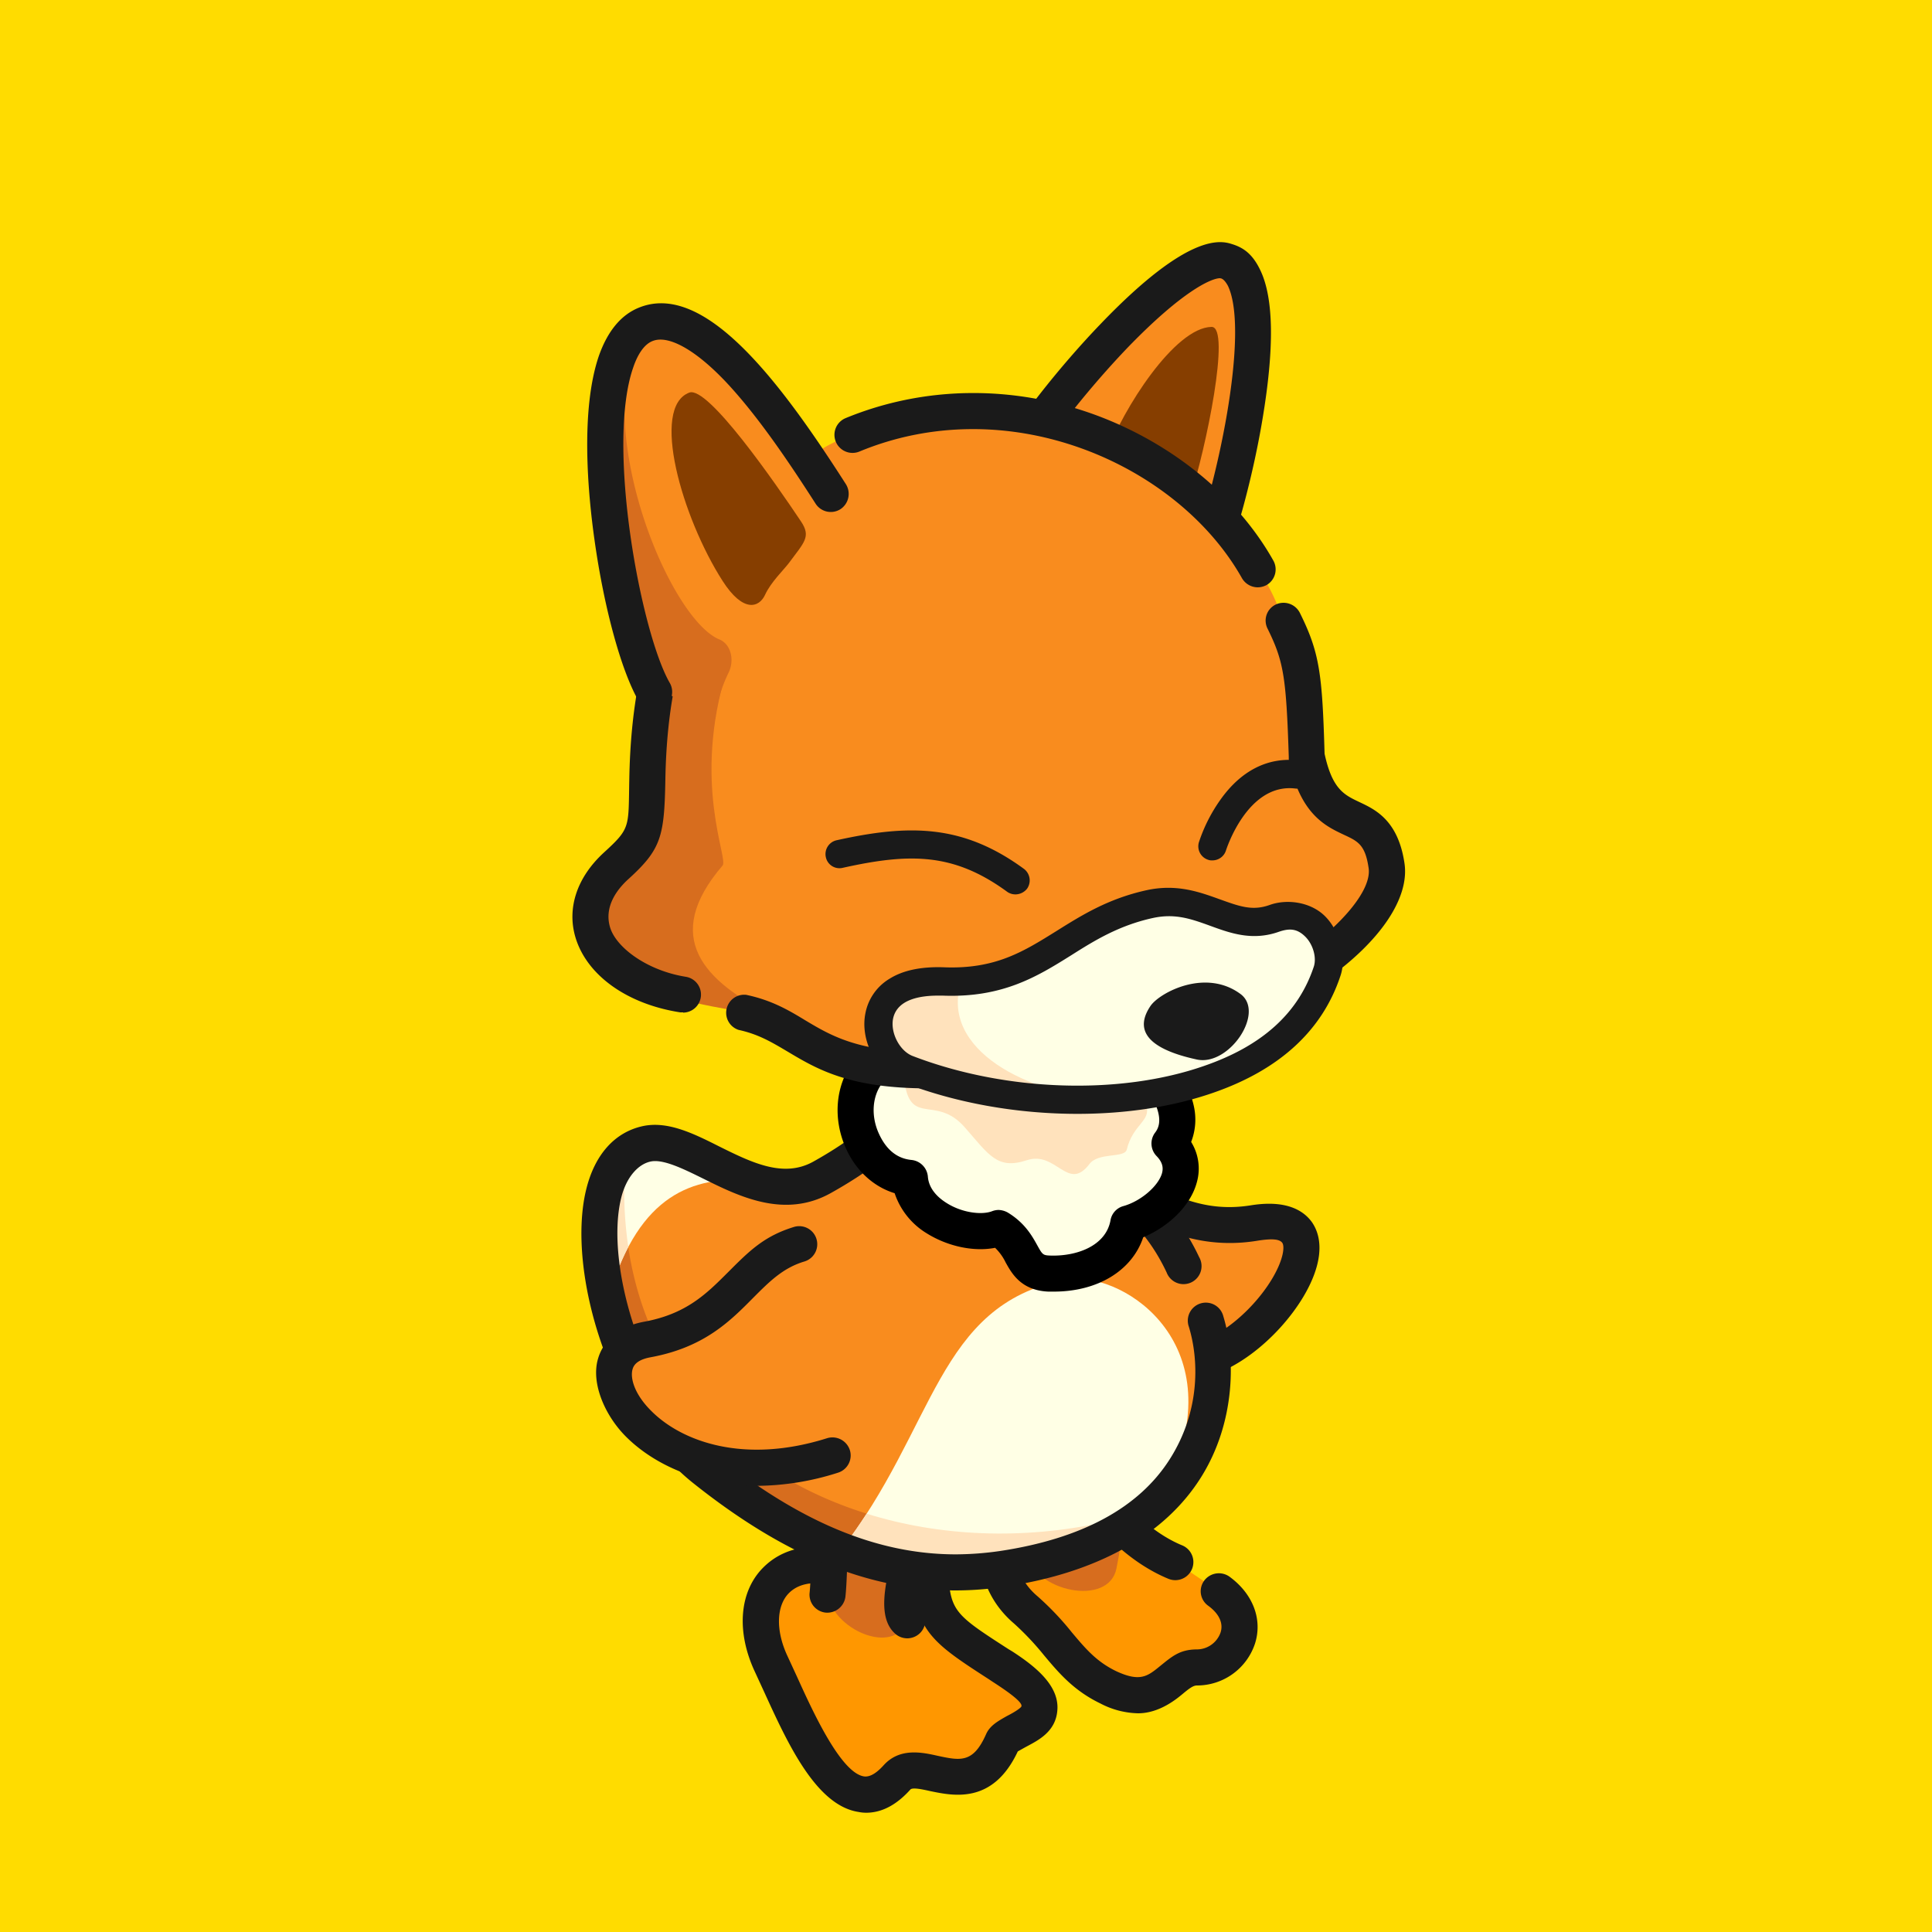 <svg xmlns="http://www.w3.org/2000/svg" viewBox="0 0 750 750"><style>.I{fill:#1a1a1a}.J{fill:#f98c1e}.K{fill:#d76d1e}.L{fill:#ffffe5}.M{fill:#ffe2bc}</style><path d="M0 0h750v750H0z" fill="#ffdc00"/><path d="M473.1 617.7c15.4 11 6.6 29.4-8.6 29.6-10.8.1-13.3 17.7-34.3 7.7-14.9-7.1-18.8-18.8-32-30-22.9-19.5-6.2-54.8 23-51 0 0 13.2 23.5 35.1 32.4" fill="#ff9700"/><path d="M441.8 665.1a32.9 32.9 0 0 1-14.6-3.8c-10.4-5-16.2-11.9-21.9-18.7a108.6 108.6 0 0 0-11.6-12.3c-12.7-10.8-16.6-27.3-10.1-42s21.8-23.4 38.5-21.2l3.5.4 1.7 3.1c.1.2 12.4 21.4 31.6 29.3a7 7 0 1 1-5.3 13c-18.9-7.8-31.7-24.9-36.5-32.2h-.2a22.2 22.2 0 0 0-20.5 13.3c-3.2 7.1-3.2 17.6 6.4 25.7a112.1 112.1 0 0 1 13.3 14c5.3 6.3 9.5 11.3 17.1 15 9.4 4.4 12.3 2 17.1-1.9s7.7-6.4 14.1-6.5a9.8 9.8 0 0 0 9.4-6.5c1.2-3.6-.5-7.3-4.7-10.4a6.9 6.9 0 0 1-1.7-9.7 7.1 7.1 0 0 1 9.8-1.7c9.1 6.6 13 16.5 10 26a23.7 23.7 0 0 1-22.6 16.3c-1.4 0-3 1.2-5.4 3.2s-9.1 7.6-17.4 7.6z" class="I"/><path d="M398.4 602.9c-3-15-8.4-24.6 8-30 6-2 23 0 26 10s4 11 1 26-32 9-35-6z" class="K"/><path d="M361.2 612c1 18 6.6 21.2 28 35 31 20 2.2 24.1 0 29-12 27-32 4-41 14-21.4 23.8-38.4-22.2-48.7-43.9-13-27.2 5.7-47.1 32.5-34.8" fill="#ff9700"/><path d="M336.2 703.7a14.3 14.3 0 0 1-2.9-.3c-16.6-2.5-27.7-27-36.7-46.7l-3.5-7.6c-7.3-15.5-6.2-31.1 3.1-40.5s23.6-10.6 38.7-3.7l-5.8 12.7c-9.6-4.3-18.1-4-22.9.9s-5.2 14.5-.4 24.6l3.6 7.8c5.9 13 16.9 37.3 26 38.7 2.2.3 4.7-1.1 7.6-4.3 6.2-6.9 14.8-5.1 21-3.7 8.9 1.9 13.8 2.9 18.8-8.4 1.5-3.4 4.7-5.1 8-7 1.6-.8 4.7-2.5 5.6-3.6s-2.3-4.1-11-9.7l-1.5-1c-20.7-13.4-28.5-18.4-29.7-39.5l14-.8c.8 14 3.3 15.7 23.3 28.6l1.5.9c8.3 5.4 17.8 12.7 17.5 22.1s-8.2 12.7-12.9 15.3l-2.5 1.4c-9.6 20.5-24.8 17.3-34 15.4-3.1-.7-6.9-1.5-7.7-.6-5.4 6-11.1 9-17.2 9z" class="I"/><path d="M321.2 619c-3-15-1.2-77.1 12.3-87.8 15.9-12.4 22.7-10.4 36.1 15.7 4.4 8.7-14.4 66.1-17.4 81.1s-28 6-31-9z" class="K"/><path d="M352.2 636a7.1 7.1 0 0 1-4.7-1.8c-8.7-7.8-2.9-26.5 7.3-56.3 3.5-10.3 8.3-24.3 8.2-28.5-2.5-5-9.1-17.5-13.7-18.5-2.1-.5-5.9 1.5-11.5 5.8-1 .8-4.4 4.8-6.6 22.9-1.5 12.5-1.8 27.4-2.1 39.4-.2 8.6-.4 16.1-.9 20.8a7.1 7.1 0 0 1-7.8 6.2 7 7 0 0 1-6.1-7.8c.4-4.1.6-11.2.8-19.5.8-35.7 2.4-63.7 14.1-73 7-5.5 14.6-10.3 23-8.5s16 11.7 23.6 26.5c3 5.9.4 14.8-7.8 38.7-4.3 12.7-12.3 36.2-10.6 41.9a7 7 0 0 1 0 9.4 7.1 7.1 0 0 1-5.2 2.3zm10.8-86.9z" class="I"/><path d="M429.5 457.7c20 12 35.6 20.5 57.2 17 43.3-7 1 57-29.3 54" class="J"/><path d="M459.5 535.8h-2.8a7 7 0 1 1 1.4-14c11.7 1.2 27.9-12.2 35.8-25.5 4.5-7.6 4.8-12.5 3.9-13.8s-3.3-1.9-10-.8c-25.2 4-43.8-7.1-61.9-17.9a7 7 0 1 1 7.1-12c20.2 12 33.8 19.1 52.6 16.1 14.3-2.3 20.8 2.4 23.8 6.7 4.7 7 3.5 17.2-3.5 28.9-9.6 16-28.8 32.3-46.4 32.3z" class="I"/><path d="M268.9 568.6c-27.5-24.4-51.9-87.6-26-121 14-18 51.9 15.8 65 11 86-31 45-76 45-76s-16.3-29.8 23-31 22.5 73.8 42.5 91c55 47 84.5 124 1.5 158-38.5 15.8-107 7-151-32z" class="J"/><path d="M342.5 441a53.7 53.7 0 0 0 12.9-13.1s17-32.5 32-31.3c22.1 1.6 22.1 30.6 27.8 43.4 1.3 27.1-43.6 23.8-72.7 1zm-40.3 148c-79.6-41.5-68-115.6-59.9-127.8-.7 101.4 95.7 149.4 186 129.8-14.1 6.5-62.8 33.5-126.1-2z" class="K"/><path d="M325.9 602.5c37.6-48.2 37.5-95.8 87.5-105.7 20.8-4.1 63.6 22.4 42 74.4-5.1 12.3-57.7 60.9-129.5 31.3z" class="L"/><path d="M336.4 587.6c-2.7 4.2-5.7 8.5-8.9 12.7 50.7 17.1 88.7-3.7 100.8-9.3-31.3 6.8-63.4 5.5-91.9-3.4z" class="M"/><path d="M236.7 502.1c-4.8-22.3-9.6-49.7 10.4-56.8 11.9-3.9 28.3 4.3 44.4 12.8-22.6-1.5-43.2 5.6-54.8 44z" class="L"/><path d="M237.1 500.8a98 98 0 0 1 6.8-16.7 154.4 154.4 0 0 1-1.6-22.9c-3.3 5-7.2 20.4-5.2 39.6z" class="M"/><path d="M370.9 617.4c-33.8 0-66.7-13.6-102.1-41.9-32.4-26-48.8-82.3-41.3-113.5 3.3-13.8 11.2-22.6 22.3-24.9 9.5-1.9 19.2 2.8 29.3 7.9 12.9 6.4 25.1 12.4 36.7 5.9 22.5-12.6 35.2-25.8 36.7-38.2a21.1 21.1 0 0 0-5.7-16.8l-.8-.8-.5-1a32.4 32.4 0 0 1-3.3-8.9c-1.7-7.1-1-13.7 2-19 4.9-8.5 15-13 30.2-13.5 17-.5 29 7.3 35.9 23.2 5.4 12.5 6.7 28 7.9 41.7.5 6.3 1 12.3 1.9 17.2 1.2 6.6 5.7 10.3 14.3 16.9s22 16.9 31.1 36.3a7 7 0 1 1-12.6 6c-7.7-16.4-18-24.3-27-31.2s-17.4-13.3-19.6-25.6c-.9-5.4-1.5-11.7-2.1-18.4-2.6-30.9-6.3-52.8-29.4-52.1-9.7.3-16.2 2.6-18.4 6.4s-.4 10.6 1 13.6a35.4 35.4 0 0 1 9 27.7c-2.1 17.2-16.8 33.6-43.8 48.7-18 10.1-35.6 1.4-49.7-5.6-7.9-3.9-15.5-7.6-20.3-6.6s-9.5 6-11.5 14.3c-6.4 26.5 9.2 77.5 36.5 99.3 32.8 26.3 62.9 38.9 93.5 38.9a123 123 0 0 0 17.1-1.3c31.8-4.8 54-16.8 66-35.8s11.1-38.9 7.3-51.3a7 7 0 1 1 13.4-4c4.6 15.1 5.1 40.7-8.8 62.7s-39.8 36.8-75.8 42.2a127.7 127.7 0 0 1-19.4 1.5z" class="I"/><path d="M323.2 565c-64.8 25.8-106-38.8-72-45s41.6-36.5 59-37c16.9-3.6 31.8 5.3 35.7 21.2 6.8 27.5-.8 48-22.7 60.8z" class="J"/><path d="M293.8 576.8a81.8 81.8 0 0 1-17.9-1.9c-12.9-2.8-24.6-8.9-32.9-17.2s-13.7-21-10.8-30.4c1.3-4.4 5.4-11.9 17.8-14.2 16.4-3 24.2-10.8 32.5-19.1s14-14.1 25.7-17.7a7 7 0 0 1 4.1 13.4c-8.4 2.5-13.7 7.9-19.9 14.1-9 9.1-19.1 19.3-39.9 23.1q-5.9 1.1-6.9 4.5c-1.1 3.5.7 9.9 7.3 16.4 11.8 11.8 35.9 20.7 68.2 10.5a7.1 7.1 0 0 1 8.8 4.6 7 7 0 0 1-4.6 8.8 105.1 105.1 0 0 1-31.5 5.1z" class="I"/><path d="M454 443.9c11.9 12.2-3 27.4-16 31-2.4 13.4-16 20.1-30.8 19.5-11.9-.5-8.3-11-19.6-17.7-11.2 4.4-33.2-3.6-34.4-19.4-17.8-1.8-27.3-26.2-16.6-40.7s32-19.5 58.1-20.1 22.3-2.8 38.6 6.1c13.1 7.1 30.8 27.9 20.7 41.3z" class="L"/><path d="M409.1 501.4h-2.2c-10.5-.5-14.1-7-16.5-11.3a19.8 19.8 0 0 0-4.1-5.7c-8.2 1.6-18.3-.5-26.5-5.6a28.9 28.9 0 0 1-12.5-15.6c-8.2-2.5-15.1-8.8-19-17.6-5-11.3-4-24 2.7-33.2s24.2-22 63.6-22.9c5.2-.1 9.2-.3 12.5-.5 14.1-.6 15.4-.3 28.1 6.7l1.4.7c10.8 5.9 23.8 19.4 26.8 32.8a23.9 23.9 0 0 1-1 14.1 19.6 19.6 0 0 1 2.2 15.7c-2.6 9.7-11.8 17.6-20.8 21.3-4.3 12.9-17.6 21.1-34.7 21.1zm-21.5-31.7a7.8 7.8 0 0 1 3.6 1c6.6 4 9.4 9 11.4 12.6s2.2 4 4.9 4.1c10.4.4 21.8-3.7 23.6-13.7a6.9 6.9 0 0 1 5-5.5c6.8-1.9 13.6-7.8 15-12.8.4-1.6.6-3.8-2.1-6.6a7 7 0 0 1-.6-9.1c1-1.3 2.2-3.5 1.3-7.5-1.9-8.6-11.8-19.1-19.8-23.5l-1.4-.7c-5.2-2.9-7.9-4.3-10-4.8s-5.1-.4-10.8-.2a296.22 296.22 0 0 1-12.8.5c-25.9.6-45.1 6.9-52.6 17.2-3.7 5-4.2 12.5-1.2 19.2s7.4 9.9 12.8 10.4a7.1 7.1 0 0 1 6.3 6.5c.4 4.9 4.1 8.2 7.1 10.1 6.2 4 13.9 4.8 17.8 3.3a7.4 7.4 0 0 1 2.5-.5z"/><path d="M444.9 429.1c2.2 6-5.1 7.2-7.5 17.2-.9 3.4-11 .9-14.5 5.6-8.4 11-12.8-5.3-24.3-1.5s-14.7-2.1-24.1-12.8c-11.7-13.3-22 1-23.7-20.6 19.2-7.1 47-9 73-7.5 0 0 15.4 6.8 21.1 19.6z" class="M"/><path d="M476.3 101.4c21.4 6.8 3.9 87.2-8.1 117.2-4.9 12.1-26.9 24.8-53.9 16.8-14.6-4.3-36.1-26.3-20.1-56.3 11-20.6 63.8-83.4 82.1-77.7z" class="J"/><path d="M431.2 245a69.3 69.3 0 0 1-18.9-2.8c-9.5-2.9-21.7-11.9-27.5-25.7-3.7-8.9-6.2-23.2 3.2-40.7 6.3-11.8 23.2-33.4 39.5-50.3 34.5-35.9 46.8-32 50.9-30.7s7.8 3.6 10.9 10.2c5.2 10.9 5.4 30.3.8 57.7-3.4 20.5-9.6 44-15.4 58.5-4.7 11.7-21.2 23.8-43.5 23.8zm42.4-137c-3.2 0-14.4 4.7-36.1 27.2-16.9 17.7-32.2 37.9-37.1 47.2s-6.4 19.8-2.6 28.7 12.4 15.8 18.5 17.6c24 7.1 42-4.3 45.4-12.7 10.4-26 23.6-86.8 15-105-.6-1.1-1.5-2.5-2.6-2.9z" class="I"/><path d="M470.3 126.9c7.7-.2-2.3 47.9-8.2 65.7-1.6 4.9-10.7-3.5-21.6-4.4-3.5-.3-17.6 6.1-11.1-11.7s26.6-49.3 40.9-49.6z" fill="#863e00"/><path d="M263 384.8c-20-4-50-24-26-52 11.5-13.4 13.8-12.2 12.1-33.8-3.3-41.1 16-81.9 64.9-121.2 23.7-19 74.8-18 89.4-14.9 25.3 5.3 49.6 9.9 71.6 39.9 16.3 22.4 27.8 30.3 29.9 87.5 7 34 26.1 13.5 31.1 42.5 3.4 20-36.8 60.1-117.5 73-112.5 18-99.6-9.8-155.5-21z" class="J"/><path d="M282.2 260c-13.7 44 .7 73.3-1.7 76-24 28-7 45 19 58 0 0-8 0-31.3-5-20-4-49-27.5-25-55.5 11.5-13.4 13.8-12.2 12.1-33.9-1.2-15.4-2.1-42.6 6.9-61.6Z" class="K"/><path d="M488.2 228a7.1 7.1 0 0 1-6.1-3.6c-12.4-22-34.9-40.3-61.6-50.1-28.9-10.6-59.7-10.3-86.9 1a7.019 7.019 0 0 1-5.3-13c30.4-12.5 64.8-13 97-1.2 29.8 11 55 31.6 69 56.5a7 7 0 0 1-2.6 9.5 7.3 7.3 0 0 1-3.5.9zm-128 194.5c-30.6 0-43.1-7.5-54.5-14.3-6.1-3.6-11.2-6.7-19-8.4a7 7 0 0 1 3-13.6c10 2.1 16.7 6.1 23.1 10 15.1 9 32.2 19.2 106.8 5.9 34.7-6.2 65.7-18 87.1-33.2 12.8-9 25.9-22.9 24.6-31.9s-4.1-10.4-9.5-12.9c-7.2-3.4-17.1-7.9-21.5-29.2v-1.2c-1-31-2-37-8.2-49.6a6.9 6.9 0 0 1 3.1-9.4 7.1 7.1 0 0 1 9.4 3.2c7.7 15.5 8.7 23.7 9.6 54.7 3 13.9 7.7 16 13.6 18.8s14.9 6.9 17.4 23.6c2.1 13.5-9.3 30.4-30.3 45.3-16.3 11.6-45.6 27.2-92.8 35.6-26.6 4.7-46.5 6.6-61.9 6.6zm-95-29.5h-1.1c-20.7-3.2-36.3-14.4-40.7-29.1-3.4-11.4.6-23.4 11.1-33s9.4-9.7 9.8-28.8c.5-26.7 4.7-48.8 12.8-67.6 10.1-23.6 26.8-42.8 49.8-57.1a7 7 0 0 1 7.4 11.8c-37.7 23.6-55 58.5-56 113.1-.4 22.4-1.5 27.3-14.4 39-4.5 4.1-9.4 10.7-7.1 18.6s14.4 16.9 29.5 19.3a7 7 0 0 1-1.1 13.9z" class="I"/><path d="M299.5 253.9c-23.7 20.5-39.5 21.6-47.8 6-13.9-26-18.6-130.3.1-134 14.1-2.8 64.1 51 70.3 63.2 8.8 17.3 2.6 42.9-22.6 64.8z" class="J"/><path d="M253.8 266.5c-5.1-3.6-26.9-99.4-11-118-4 40.3 20.2 93 36.4 99.7 4.7 1.9 5.9 8.2 3.7 12.8a56.7 56.7 0 0 0-4.4 12.4c-.9 4-19.7-3.3-24.7-6.9z" class="K"/><path d="M267.6 152.4c7.2-2.7 33.3 35 43.4 50.1 3.9 5.9 1.2 8-4.7 16-2.1 2.8-7 7.4-9.3 12.4s-8.5 7.1-16.5-5.4c-15.7-24.5-28.1-67.4-12.9-73.1z" fill="#863e00"/><path d="M253.9 275.6a7 7 0 0 1-6-3.5c-6.7-11.6-13.4-36-17.1-62.4-2.5-17.6-5.6-50.3 1.7-71.6 3.4-9.6 8.6-15.9 15.6-18.7 25.5-10.3 54.9 28.9 80.3 68.6a7.1 7.1 0 0 1-2.2 9.7 7 7 0 0 1-9.6-2.2c-9.7-15.1-21.2-32.3-33.2-45.5s-23.5-20.3-30.1-17.6c-3.8 1.5-6.2 6.4-7.5 10.3-10.6 30.5 3.1 103.2 14.2 122.4a7 7 0 0 1-6.1 10.5Z" class="I"/><path d="M348.2 410c-14.9-9.5-6.1-29 21-29 24 0 35.3-19.4 67-26 24-5 40 5.8 60 2s19.5 11.9 18 22c-2 14-10 24-47 39-34 13.8-89 11-119-8z" class="L"/><path d="M428.2 426s-40 6-74-10c-20.8-9.8-14-32 5-34 5.1-.5 14-1 14-1-8.9 26.7 27.1 44.1 55 45z" class="M"/><path d="M418.3 432.4c-23.2 0-47-4.1-68.1-12.3-9.9-3.8-16.5-16.2-14.2-27a20 20 0 0 1 9.4-13.2c5.3-3.3 12.4-4.7 21-4.4 20 .8 30.9-6.1 43.6-14 9.9-6.2 20.1-12.6 35-15.9 11.8-2.6 20.7.7 28.5 3.5s12.7 4.6 19.4 2.2 15.8-1.2 21.4 4.3 8.6 15.7 6.1 23.1c-7 21.3-23.7 36.6-49.4 45.5-15.8 5.5-34 8.2-52.7 8.2zm-54.2-45.9c-6.6 0-15.8 1.3-17.4 8.9-1.1 5.5 2.5 12.5 7.5 14.5 35.8 13.8 80.2 15.4 113.2 3.9C490 406 504 393.3 510 375.3c1.2-3.6-.3-8.8-3.4-11.8s-6-3.2-10.1-1.8c-10.4 3.7-19 .5-26.7-2.3s-13.8-4.9-22.4-3c-13.1 2.9-22.5 8.7-31.5 14.4-13.1 8.2-26.6 16.6-49.9 15.7zm82.6 3.9c3.6-5.1 21.3-14.6 34.9-4.5 9.6 7.2-4.5 28.1-17 25.4-20.7-4.5-23.8-12.3-17.9-20.9zm24-56.4a4.1 4.1 0 0 1-1.6-.2 5.5 5.5 0 0 1-3.7-6.8 62.1 62.1 0 0 1 8.4-16.6c8.1-11.4 18.6-16.6 30.3-15.2a5.6 5.6 0 0 1 4.8 6.1 5.4 5.4 0 0 1-6.1 4.8c-18.6-2.2-26.8 23.8-26.9 24.1a5.5 5.5 0 0 1-5.2 3.8zm-76.5 13.2a5.5 5.5 0 0 1-3.2-1c-20.8-15.2-37.8-15.1-63.9-9.3a5.4 5.4 0 0 1-6.5-4.1 5.5 5.5 0 0 1 4.1-6.6c28-6.2 48.9-6.4 72.8 11.1a5.6 5.6 0 0 1 1.2 7.7 5.8 5.8 0 0 1-4.5 2.2z" class="I"/></svg>